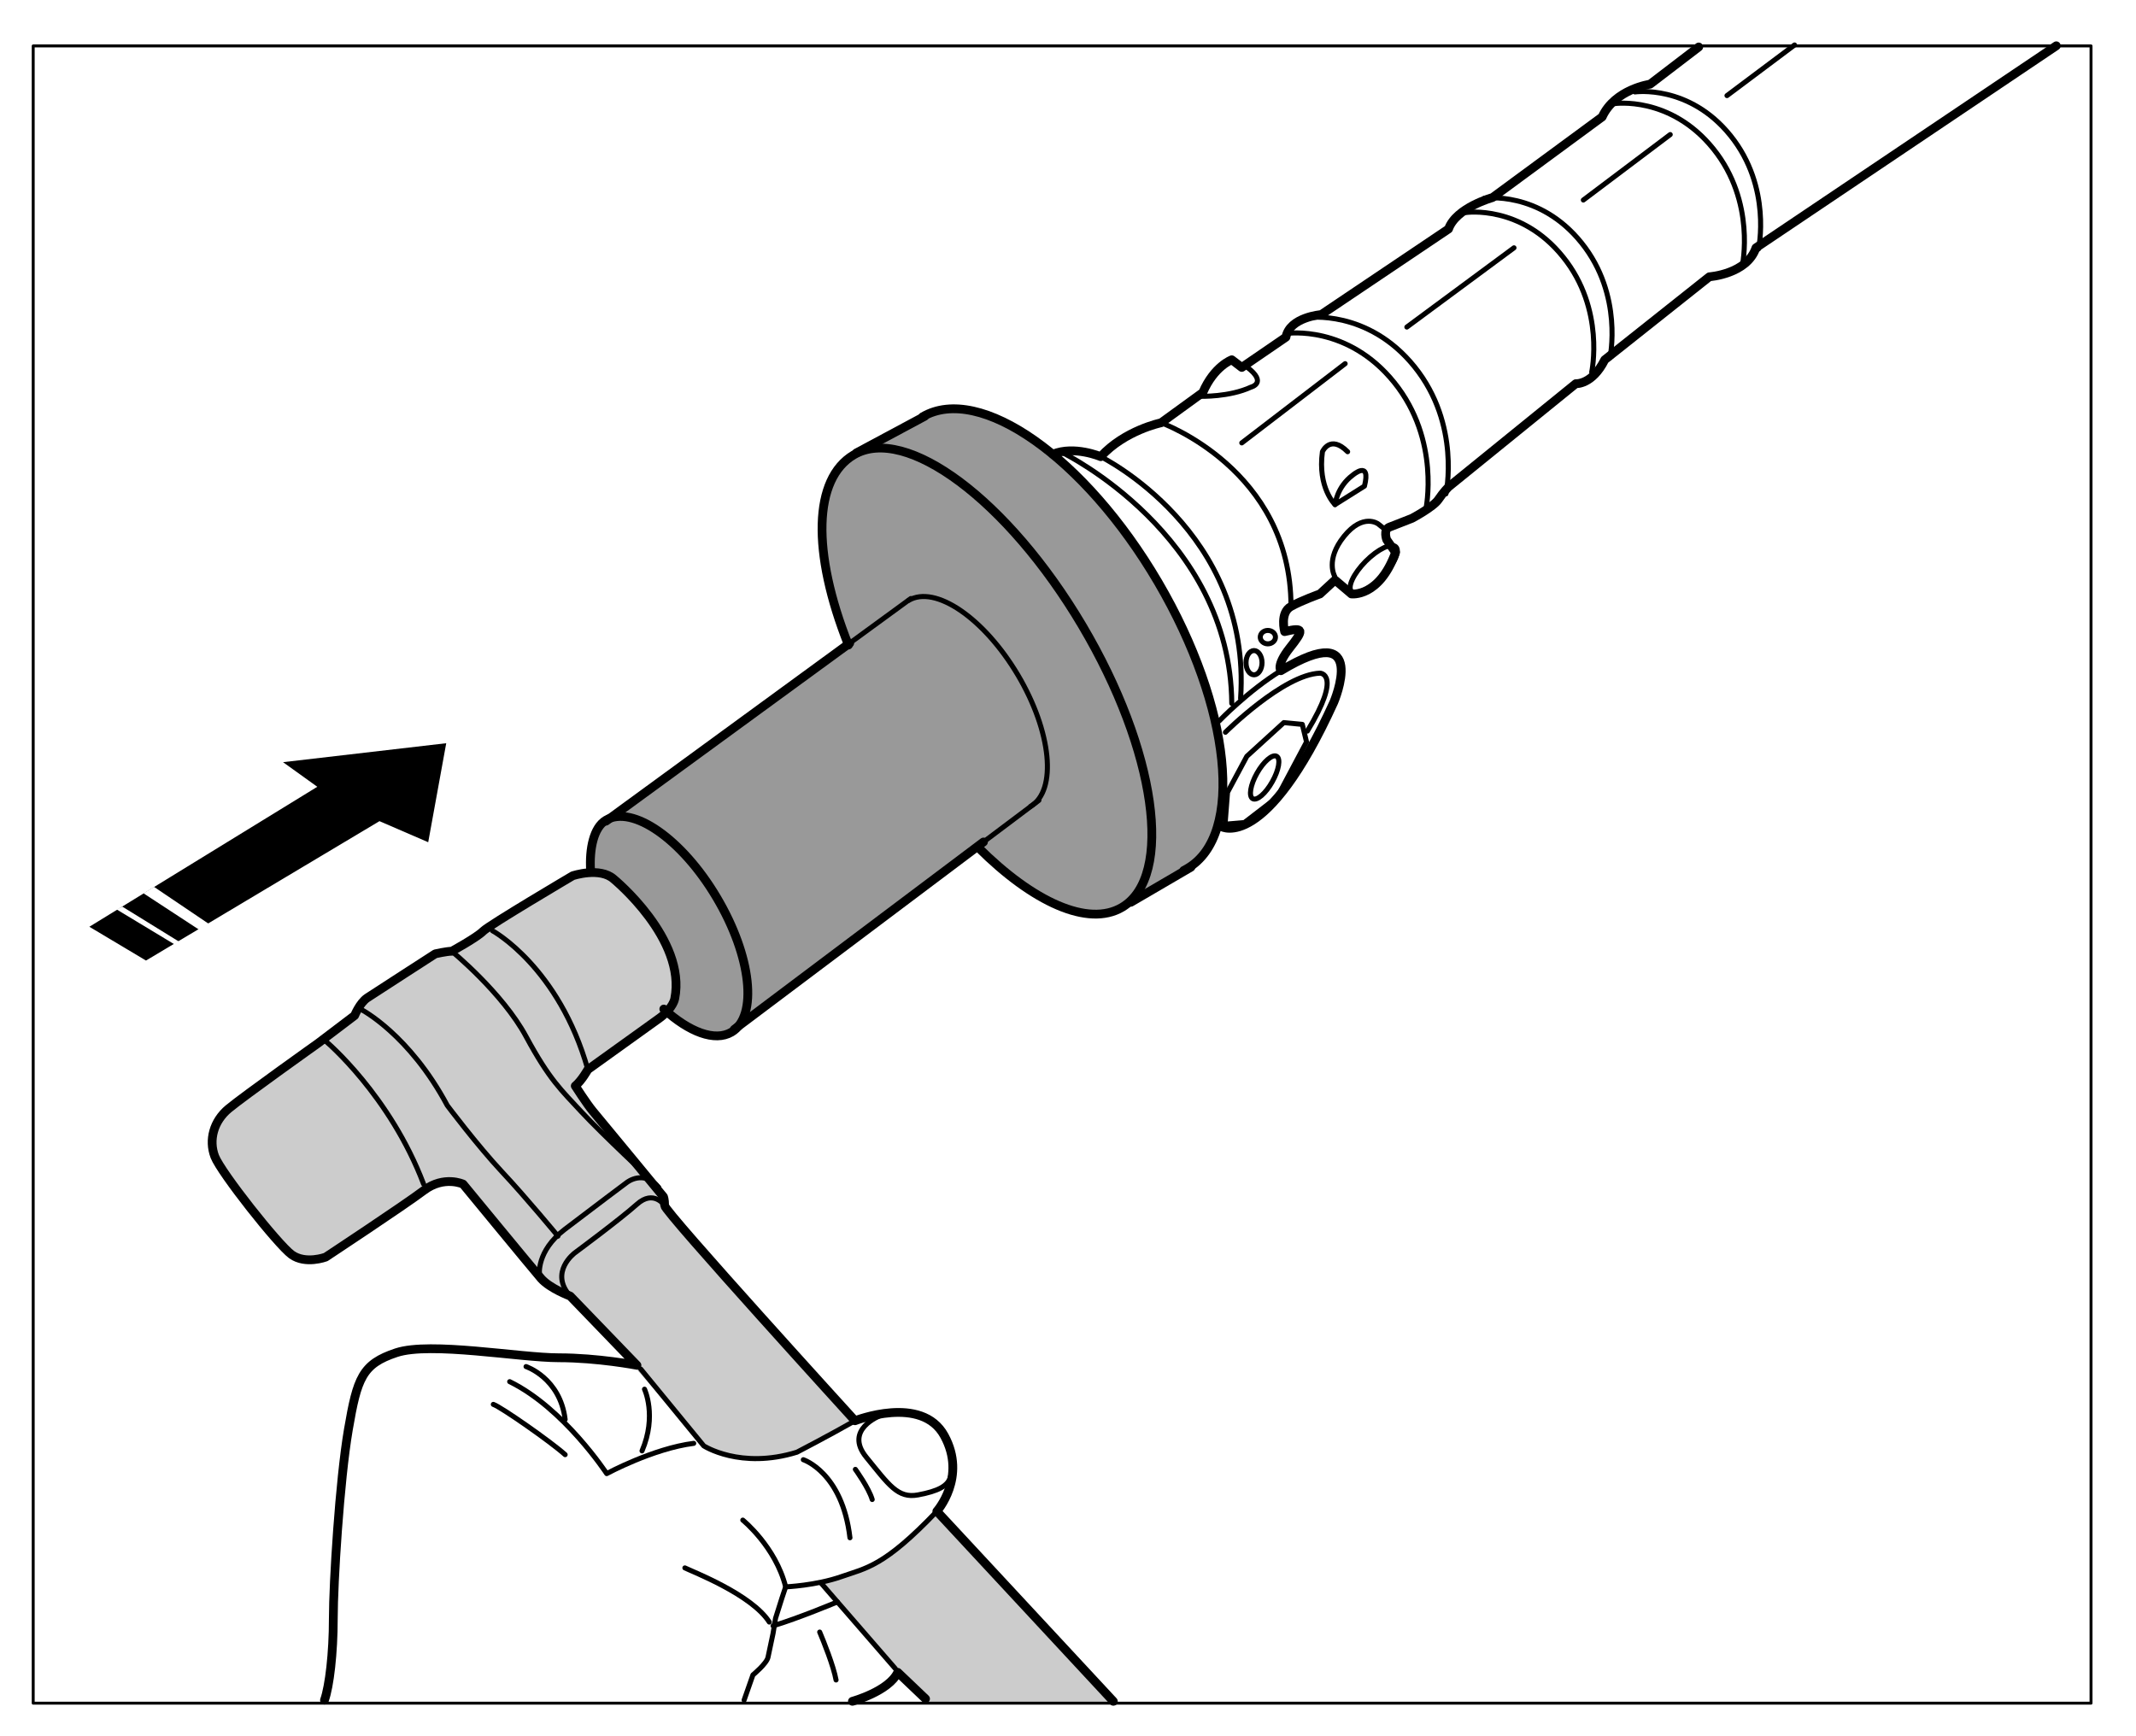 <?xml version="1.0" encoding="UTF-8"?>

<!DOCTYPE svg PUBLIC "-//W3C//DTD SVG 1.1//EN"
  "http://www.w3.org/Graphics/SVG/1.1/DTD/svg11.dtd">

<!-- Generator: Creation Date:2019-08-29 by DrawSVG v11.0.1 build 12123
  TechSVG Profile Copyright(c) 2012-2019 Larson Software Technology, Inc.
--> 
<svg xmlns="http://www.w3.org/2000/svg"
 
 xmlns:xlink="http://www.w3.org/1999/xlink"
 xmlns:ev="http://www.w3.org/2001/xml-events"
 version="1.1"
 width="181.42pt" height="147.49pt"
 viewBox="0.00 0.00 181.42 147.49"
 stroke-linejoin="round" stroke-linecap="round" fill="none" fill-rule="evenodd"
 preserveAspectRatio="xMidYMid meet"
 zoomAndPan="magnify">

<rect x="0.00" y="0.00" width="181.42" height="147.49" fill="#333333" stroke="none"/>

<desc>
"ProfileId:ATA GRAPHICS.GREXCHANGE","ProfileEd:2.6","Source:Created by IsoDraw 5,CGM Filter 5.04","Date:20031113","ColourClass:"
</desc>

<rect fill="#FFFFFF" stroke="none" x="0" y="0" width="181.42pt" height="147.49pt" />

<defs>
</defs>

<!--start metafileId:pictureId-39590010.cgm:Picture 1-->
<path  fill="#CCCCCC" d="M94.68 144.62C94.68 144.62 79.64 128.35 79.64 128.35C79.64 128.35 76.6 132.7 69.82 134.44C69.82 134.44 77.4 143.25 77.4 143.25C77.4 143.25 78.77 144.68 78.77 144.68C78.77 144.68 94.68 144.62 94.68 144.62Z
"/>
<path  fill="#CCCCCC" d="M66.15 113.64C66.15 113.64 72.74 120.59 72.74 120.59C72.74 120.59 68.27 123.2 66.47 123.7C66.47 123.7 61.37 124.5 59.01 121.9C59.01 121.9 48.5 110.04 48.5 110.04C48.5 110.04 46.7 109.11 46.7 109.11C46.7 109.11 45.52 107.99 45.52 107.99C45.52 107.99 39.55 100.98 39.55 100.98C39.55 100.98 37.87 99.61 36.01 101.04C34.14 102.47 27.56 106.87 27.56 106.87C27.56 106.87 25.26 107.8 23.76 105.94C22.27 104.08 18.48 98.93 18.48 98.93C18.48 98.93 17.67 96.88 18.11 95.89C18.54 94.89 20.41 93.15 20.97 92.78C21.53 92.41 28.05 87.75 28.05 87.75C28.05 87.75 29.92 86.33 29.92 86.33C29.92 86.33 30.6 85.46 30.6 85.46C30.6 85.46 31.78 84.22 31.78 84.22C31.78 84.22 37.25 80.93 37.25 80.93C37.25 80.93 38.74 80.61 38.74 80.61C38.74 80.61 41.98 78.5 41.98 78.5C41.98 78.5 48.88 74.28 48.88 74.28C48.88 74.28 51.24 74.35 51.24 74.35C51.24 74.35 52.73 75.09 52.73 75.09C52.73 75.09 55.15 77.88 55.15 77.88C55.15 77.88 56.96 80.99 56.96 80.99C56.96 80.99 57.45 83.9 57.45 83.9C57.45 83.9 56.83 85.83 56.83 85.83C56.83 85.83 54.78 87.26 54.78 87.26C54.78 87.26 51.98 89.18 51.98 89.18C51.98 89.18 50.3 90.49 50.3 90.49C50.3 90.49 49.31 91.6 49.31 91.6C49.31 91.6 49 92.41 49 92.41C49 92.41 49.81 93.53 49.81 93.53C49.81 93.53 56.33 101.84 56.33 101.84C56.33 101.84 57.14 103.21 57.14 103.21C57.14 103.21 66.15 113.64 66.15 113.64Z
"/>
<path  fill="#999999" d="M50.3 74.28C50.3 74.28 49.06 71.06 53.79 67.95C58.51 64.85 72.06 54.54 72.06 54.54C72.06 54.54 66.59 41.51 73.55 38.03C73.55 38.03 79.14 35.05 79.14 35.05C79.14 35.05 84.49 32.44 94.31 43.37C94.31 43.37 104.88 58.02 103.88 68.2C103.88 68.2 103.51 72.17 99.53 74.53C99.53 74.53 94.68 78.26 92.07 77.64C92.07 77.64 85.86 75.4 83.12 71.8C83.12 71.8 62.49 87.32 62.49 87.32C62.49 87.32 60.5 89.18 56.83 85.83C56.83 85.83 58.88 82.73 54.78 77.64C54.78 77.64 52.79 74.03 50.3 74.28Z
"/>
<path  stroke="#000000" stroke-linecap="butt" stroke-width="0.746" d="M144.28 3.99C144.28 3.99 140.15 7.15 140.15 7.15C140.15 7.15 137.15 7.58 136.08 9.93C136.08 9.93 126.77 16.78 126.77 16.78C126.77 16.78 123.67 17.63 123.03 19.45C123.03 19.45 112.22 26.72 112.22 26.72C112.22 26.72 109.54 26.93 109.22 28.64C109.22 28.64 105.47 31.21 105.47 31.21C105.47 31.21 104.62 30.56 104.62 30.56C104.62 30.56 103.12 31.1 102.16 33.34C102.16 33.34 98.62 35.91 98.62 35.91C98.62 35.91 95.52 36.55 93.49 38.79C93.49 38.79 91.24 37.83 89.42 38.58"/>
<path  stroke="#000000" stroke-linecap="butt" stroke-width="0.746" d="M94.56 144.51C94.56 144.51 79.57 128.37 79.57 128.37C79.57 128.37 82.14 125.48 80.21 121.96C78.29 118.43 72.62 120.68 72.62 120.68C72.62 120.68 56.45 102.93 56.45 102.4C56.45 101.86 56.35 101.65 56.35 101.65C56.35 101.65 50.89 95.02 50.35 94.38C49.82 93.74 48.86 92.24 48.86 92.24C49.39 91.81 49.93 90.85 49.93 90.85C49.93 90.85 54.85 87.32 56.03 86.47C57.2 85.61 57.31 84.82 57.31 84.82C58.32 79.75 52.14 74.68 52.14 74.68C50.96 73.61 48.64 74.39 48.64 74.39C48.64 74.39 41.58 78.56 41.04 79.09C40.51 79.63 38.37 80.8 38.37 80.8C37.94 80.8 36.97 81.02 36.97 81.02C36.97 81.02 31.84 84.33 31.19 84.76C30.55 85.19 30.12 86.26 30.12 86.26C30.12 86.26 27.02 88.61 27.02 88.61C27.02 88.61 20.71 93.1 19.42 94.17C18.14 95.23 17.71 96.84 18.24 98.23C18.78 99.62 23.6 105.71 24.77 106.57C25.95 107.42 27.66 106.78 27.66 106.78C27.66 106.78 34.3 102.4 36.01 101.11C37.72 99.83 39.33 100.58 39.33 100.58C39.33 100.58 45.22 107.74 45.96 108.6C46.71 109.45 48.43 110.09 48.43 110.09C48.43 110.09 54.1 115.97 54.1 115.97C54.1 115.97 50.78 115.33 47.46 115.33C44.15 115.33 36.55 113.94 33.66 114.9C30.77 115.86 30.34 117.04 29.59 121.42C28.84 125.81 28.31 134.46 28.31 137.46C28.31 140.45 27.98 143.23 27.56 144.41"/>
<path  stroke="#000000" stroke-linecap="butt" stroke-width="0.746" d="M72.4 144.51C72.4 144.51 75.5 143.66 76.25 142.05C76.25 142.05 78.61 144.3 78.61 144.3"/>
<path  stroke="#000000" stroke-linecap="butt" stroke-width="0.746" d="M56.38 85.71C58.54 87.67 60.72 88.5 62.13 87.67C64.39 86.33 63.83 81.22 60.88 76.25C57.94 71.28 53.72 68.34 51.46 69.67C50.42 70.29 50.05 72.1 50.16 73.92"/>
<path  stroke="#000000" stroke-linecap="butt" stroke-width="0.428" d="M72.17 54.63C72.17 54.63 77.36 50.84 77.36 50.84"/>
<path  stroke="#000000" stroke-linecap="butt" stroke-width="0.746" d="M51.47 69.75C51.47 69.75 72.17 54.63 72.17 54.63"/>
<path  stroke="#000000" stroke-linecap="butt" stroke-width="0.746" d="M72.06 54.79C68.92 46.88 69.09 40.66 72.51 38.64C76.93 36.02 85.62 42.51 91.91 53.12C98.2 63.73 99.72 74.45 95.3 77.07C92.42 78.77 87.73 76.62 83.08 71.98"/>
<path  stroke="#000000" stroke-linecap="butt" stroke-width="0.746" d="M78.54 35.36C78.54 35.36 72.74 38.47 72.74 38.47"/>
<path  stroke="#000000" stroke-linecap="butt" stroke-width="0.428" d="M83.53 71.52C83.53 71.52 88.24 67.98 88.24 67.98"/>
<path  stroke="#000000" stroke-linecap="butt" stroke-width="0.746" d="M62.37 87.43C62.37 87.43 83.53 71.52 83.53 71.52"/>
<path  stroke="#000000" stroke-linecap="butt" stroke-width="0.428" d="M77.17 51C79.43 49.66 83.58 52.5 86.45 57.33C89.31 62.15 89.8 67.15 87.54 68.49"/>
<path  stroke="#000000" stroke-linecap="butt" stroke-width="0.746" d="M78.37 35.4C83.2 32.57 92.16 38.87 98.37 49.46C104.58 60.06 105.7 70.94 100.86 73.76C100.76 73.82 100.65 73.88 100.54 73.94"/>
<path  stroke="#000000" stroke-linecap="butt" stroke-width="0.746" d="M101.15 73.66C101.15 73.66 96.05 76.64 96.05 76.64"/>
<path  stroke="#000000" stroke-linecap="butt" stroke-width="0.746" d="M103.76 70.22C103.76 70.22 107.51 72.36 113.29 59.64C113.29 59.64 116.39 52.37 108.79 56.97C108.79 56.97 108.36 56.54 109.54 55.04C110.72 53.55 110.82 53.23 109.11 53.65C109.11 53.65 108.68 52.05 109.65 51.51C110.61 50.98 112.11 50.45 112.11 50.45C112.11 50.45 113.39 49.27 113.39 49.27C113.39 49.27 114.56 50.26 114.56 50.26C114.56 50.26 114.78 50.45 114.78 50.45C114.78 50.45 117.14 50.77 118.53 46.92C118.53 46.92 117.78 45.85 117.78 45.85C117.78 45.85 117.46 45 118 44.78C118.53 44.57 119.92 44.03 119.92 44.03C119.92 44.03 121.74 43.07 122.17 42.43C122.6 41.79 123.03 41.36 123.03 41.36C123.03 41.36 133.84 32.59 133.84 32.59C133.84 32.59 135.23 32.7 136.3 30.56C136.3 30.56 145.18 23.51 145.18 23.51C145.18 23.51 148.39 23.29 149.14 21.05C149.14 21.05 174.65 3.89 174.65 3.89"/>
<path  stroke="#000000" stroke-linecap="butt" stroke-width="0.428" d="M109.33 28.32C109.33 28.32 114.46 27.57 118.42 32.49C122.38 37.41 121.1 43.28 121.1 43.28"/>
<path  stroke="#000000" stroke-linecap="butt" stroke-width="0.428" d="M111.04 26.98C111.04 26.98 116.18 26.24 120.14 31.15C124.1 36.07 122.81 41.95 122.81 41.95"/>
<path  stroke="#000000" stroke-linecap="butt" stroke-width="0.428" d="M124.52 18.05C124.52 18.05 129.18 17.37 132.76 21.83C136.35 26.28 135.19 31.61 135.19 31.61"/>
<path  stroke="#000000" stroke-linecap="butt" stroke-width="0.428" d="M126.07 16.84C126.07 16.84 130.73 16.16 134.32 20.62C137.9 25.07 136.74 30.4 136.74 30.4"/>
<path  stroke="#000000" stroke-linecap="butt" stroke-width="0.428" d="M137.14 8.8C137.14 8.8 141.87 8.11 145.52 12.64C149.16 17.16 147.98 22.57 147.98 22.57"/>
<path  stroke="#000000" stroke-linecap="butt" stroke-width="0.428" d="M138.86 7.81C138.86 7.81 143.45 7.14 146.98 11.52C150.51 15.91 149.36 21.15 149.36 21.15"/>
<path  stroke="#000000" stroke-linecap="butt" stroke-width="0.428" d="M152.42 3.82C152.42 3.82 146.68 8.12 146.68 8.12"/>
<path  stroke="#000000" stroke-linecap="butt" stroke-width="0.428" d="M141.86 11.43C141.86 11.43 134.48 16.99 134.48 16.99"/>
<path  stroke="#000000" stroke-linecap="butt" stroke-width="0.428" d="M128.59 21.05C128.59 21.05 119.49 27.78 119.49 27.78"/>
<path  stroke="#000000" stroke-linecap="butt" stroke-width="0.428" d="M114.25 30.89C114.25 30.89 105.47 37.62 105.47 37.62"/>
<path  stroke="#000000" stroke-linecap="butt" stroke-width="0.428" d="M98.62 35.91C98.62 35.91 109.65 39.86 109.65 51.51"/>
<path  stroke="#000000" stroke-linecap="butt" stroke-width="0.428" d="M93.49 38.79C93.49 38.79 106.33 45.1 105.37 59.32"/>
<path  stroke="#000000" stroke-linecap="butt" stroke-width="0.428" d="M90.28 38.47C90.28 38.47 104.51 45.42 104.62 59.75"/>
<path  stroke="#000000" stroke-linecap="butt" stroke-width="0.428" d="M103.55 61.24C103.55 61.24 106.01 58.68 108.79 56.97"/>
<path  stroke="#000000" stroke-linecap="butt" stroke-width="0.428" d="M104.08 62.2C104.08 62.2 109.01 57.29 112.11 57.18C112.11 57.18 114.04 57.18 111.04 62.1"/>
<path  stroke="#000000" stroke-linecap="butt" stroke-width="0.428" d="M104.26 67.3C104.26 67.3 105.9 64.24 105.9 64.24C105.9 64.24 109.04 61.38 109.04 61.38C109.04 61.38 110.61 61.53 110.61 61.53C110.61 61.53 110.97 63.02 110.97 63.02C110.97 63.02 108.47 67.73 108.47 67.73C108.47 67.73 105.69 69.87 105.69 69.87C105.69 69.87 104.05 70.01 104.05 70.01C104.05 70.01 104.26 67.3 104.26 67.3"/>
<path  stroke="#000000" stroke-linecap="butt" stroke-width="0.428" d="M106.76 65.68C106.2 66.67 106.04 67.64 106.4 67.84C106.76 68.04 107.5 67.4 108.06 66.4C108.62 65.41 108.79 64.44 108.43 64.24C108.07 64.04 107.32 64.68 106.76 65.68"/>
<path  stroke="#000000" stroke-linecap="butt" stroke-width="0.428" d="M101.98 33.66C101.98 33.66 104.4 33.74 106.26 32.88C106.26 32.88 107.69 32.52 105.9 31.17"/>
<path  stroke="#000000" stroke-linecap="butt" stroke-width="0.428" d="M115.89 41.29C115.89 41.29 113.39 42.86 113.39 42.86C113.39 42.86 113.54 41.36 114.89 40.36C114.89 40.36 116.46 39.01 115.89 41.29"/>
<path  stroke="#000000" stroke-linecap="butt" stroke-width="0.428" d="M113.39 42.86C113.39 42.86 111.9 41.43 112.32 38.37C112.32 38.37 112.97 36.87 114.46 38.37"/>
<path  stroke="#000000" stroke-linecap="butt" stroke-width="0.428" d="M107.04 54.12C107.04 54.43 107.33 54.69 107.68 54.69C108.04 54.69 108.33 54.43 108.33 54.12C108.33 53.8 108.04 53.55 107.68 53.55C107.33 53.55 107.04 53.8 107.04 54.12"/>
<path  stroke="#000000" stroke-linecap="butt" stroke-width="0.428" d="M105.83 56.29C105.83 55.72 106.13 55.26 106.51 55.26C106.88 55.26 107.19 55.72 107.19 56.29C107.19 56.86 106.88 57.32 106.51 57.32C106.13 57.32 105.83 56.86 105.83 56.29"/>
<path  stroke="#000000" stroke-linecap="butt" stroke-width="0.428" d="M44.68 116.08C44.68 116.08 47.57 117.04 48 120.57"/>
<path  stroke="#000000" stroke-linecap="butt" stroke-width="0.428" d="M43.29 117.36C47.89 119.61 51.53 125.17 51.53 125.17C51.53 125.17 55.49 123.03 58.92 122.6"/>
<path  stroke="#000000" stroke-linecap="butt" stroke-width="0.428" d="M54.74 118C54.74 118 55.81 120.25 54.53 123.24"/>
<path  stroke="#000000" stroke-linecap="butt" stroke-width="0.428" d="M68.23 123.99C68.23 123.99 71.54 125.06 72.19 130.62"/>
<path  stroke="#000000" stroke-linecap="butt" stroke-width="0.428" d="M74.76 120.25C74.76 120.25 71.65 121.42 73.58 123.78C75.5 126.13 76.25 127.3 77.97 126.98C79.68 126.66 80.54 126.23 80.75 125.38"/>
<path  stroke="#000000" stroke-linecap="butt" stroke-width="0.428" d="M58.17 133.18C58.81 133.5 63.84 135.43 65.34 137.78"/>
<path  stroke="#000000" stroke-linecap="butt" stroke-width="0.428" d="M71.12 136.07C71.12 136.07 67.8 137.46 65.66 138.1"/>
<path  stroke="#000000" stroke-linecap="butt" stroke-width="0.428" d="M69.62 138.63C69.94 139.38 70.8 141.52 71.01 142.7"/>
<path  stroke="#000000" stroke-linecap="butt" stroke-width="0.428" d="M63.2 144.41C63.2 144.41 63.95 142.27 63.95 142.27C63.95 142.27 65.12 141.31 65.23 140.77C65.34 140.24 65.66 138.74 65.66 138.74C65.66 138.74 65.87 137.46 65.87 137.46C65.87 137.46 66.41 135.75 66.41 135.75C66.41 135.75 66.73 134.79 66.73 134.79C65.87 131.37 63.09 129.12 63.09 129.12"/>
<path  stroke="#000000" stroke-linecap="butt" stroke-width="0.428" d="M94.68 144.62C94.68 144.62 79.57 128.37 79.57 128.37C75.08 133.08 73.58 133.18 71.44 133.93C69.3 134.68 66.73 134.79 66.73 134.79"/>
<path  stroke="#000000" stroke-linecap="butt" stroke-width="0.428" d="M41.9 119.29C42.54 119.5 46.82 122.49 48 123.56"/>
<path  stroke="#000000" stroke-linecap="butt" stroke-width="0.428" d="M54.42 116.29C54.42 116.29 59.77 122.81 59.77 122.81C59.77 122.81 62.88 124.84 67.69 123.35C67.69 123.35 70.37 121.96 72.62 120.68"/>
<path  stroke="#000000" stroke-linecap="butt" stroke-width="0.428" d="M69.73 134.46C69.73 134.46 76.04 141.73 76.04 141.73"/>
<path  stroke="#000000" stroke-linecap="butt" stroke-width="0.428" d="M27.7 88.47C27.7 88.47 33.12 93.03 35.98 100.58"/>
<path  stroke="#000000" stroke-linecap="butt" stroke-width="0.428" d="M41.83 79.06C41.83 79.06 47.46 82.12 49.93 90.85"/>
<path  stroke="#000000" stroke-linecap="butt" stroke-width="0.428" d="M30.7 85.76C30.7 85.76 34.76 87.86 37.99 93.9C37.99 93.9 40.52 97.27 42.62 99.52C44.73 101.77 47.39 105 47.39 105"/>
<path  stroke="#000000" stroke-linecap="butt" stroke-width="0.428" d="M38.37 80.8C38.37 80.8 42.68 84.33 44.68 88.04C46.68 91.74 47.68 92.6 49.39 94.45C51.1 96.3 55.38 100.29 55.38 100.29"/>
<path  stroke="#000000" stroke-linecap="butt" stroke-width="0.428" d="M56.45 102.4C56.45 102.4 55.53 101.01 54.1 102.29C52.67 103.57 48.82 106.42 48.82 106.42C48.82 106.42 46.61 108.06 48.43 110.09"/>
<path  stroke="#000000" stroke-linecap="butt" stroke-width="0.428" d="M45.82 108.28C45.82 108.28 45.54 106.28 47.96 104.43C50.39 102.57 53.24 100.44 53.24 100.44C53.24 100.44 54.67 99.3 55.95 100.86"/>
<path  stroke="#000000" stroke-linecap="butt" stroke-width="0.428" d="M72.65 124.81C72.65 124.81 73.79 126.38 74.08 127.37"/>
<path  stroke="#000000" stroke-linecap="butt" stroke-width="0.428" d="M116 47.67C114.96 48.72 114.42 49.87 114.79 50.24C115.17 50.61 116.31 50.06 117.35 49.02C118.4 47.97 118.94 46.82 118.56 46.45C118.19 46.08 117.04 46.63 116 47.67"/>
<path  stroke="#000000" stroke-linecap="butt" stroke-width="0.428" d="M113.36 48.95C113.36 48.95 112.54 47.55 114.16 45.55C115.78 43.55 117.05 44.5 117.05 44.5C117.05 44.5 117.69 45.01 117.69 45.01"/>
<path  stroke="#000000" stroke-linecap="butt" stroke-width="0.249" d="M177.6 144.67C177.6 144.67 2.82 144.67 2.82 144.67C2.82 144.67 2.82 3.9 2.82 3.9C2.82 3.9 177.6 3.9 177.6 3.9C177.6 3.9 177.6 144.67 177.6 144.67"/>
<g id="grobject.IsoG1" apsname="">
<g id="grobject.IsoG2" apsname="">
<g id="grobject.IsoG3" apsname="">
<path  fill="#000000" d="M37.9 63.13C37.9 63.13 24.04 64.74 24.04 64.74C24.04 64.74 26.95 66.83 26.95 66.83C26.95 66.83 7.59 78.72 7.59 78.72C7.59 78.72 12.4 81.59 12.4 81.59C12.4 81.59 32.23 69.75 32.23 69.75C32.23 69.75 36.37 71.54 36.37 71.54C36.37 71.54 37.9 63.13 37.9 63.13Z
"/>
<path  stroke="#FFFFFF" stroke-width="1.989" d="M37.9 63.13C37.9 63.13 24.04 64.74 24.04 64.74C24.04 64.74 26.95 66.83 26.95 66.83C26.95 66.83 7.59 78.72 7.59 78.72C7.59 78.72 12.4 81.59 12.4 81.59C12.4 81.59 32.23 69.75 32.23 69.75C32.23 69.75 36.37 71.54 36.37 71.54C36.37 71.54 37.9 63.13 37.9 63.13"/>
</g>
<path  fill="#000000" d="M37.9 63.13C37.9 63.13 24.04 64.74 24.04 64.74C24.04 64.74 26.95 66.83 26.95 66.83C26.95 66.83 7.59 78.72 7.59 78.72C7.59 78.72 12.4 81.59 12.4 81.59C12.4 81.59 32.23 69.75 32.23 69.75C32.23 69.75 36.37 71.54 36.37 71.54C36.37 71.54 37.9 63.13 37.9 63.13Z
"/>
</g>
<path  fill="#FFFFFF" d="M13.08 75.33C13.08 75.33 12.19 75.88 12.19 75.88C12.19 75.88 16.91 78.97 16.91 78.97C16.91 78.97 17.73 78.47 17.73 78.47C17.73 78.47 13.08 75.33 13.08 75.33Z
"/>
<path  fill="#FFFFFF" d="M10.39 77.01C10.39 77.01 9.91 77.25 9.91 77.25C9.91 77.25 14.96 80.3 14.96 80.3C14.96 80.3 15.38 80.09 15.38 80.09C15.38 80.09 10.39 77.01 10.39 77.01Z
"/>
</g>
<!--end metafileId:pictureId-39590010.cgm:Picture 1-->
</svg>

